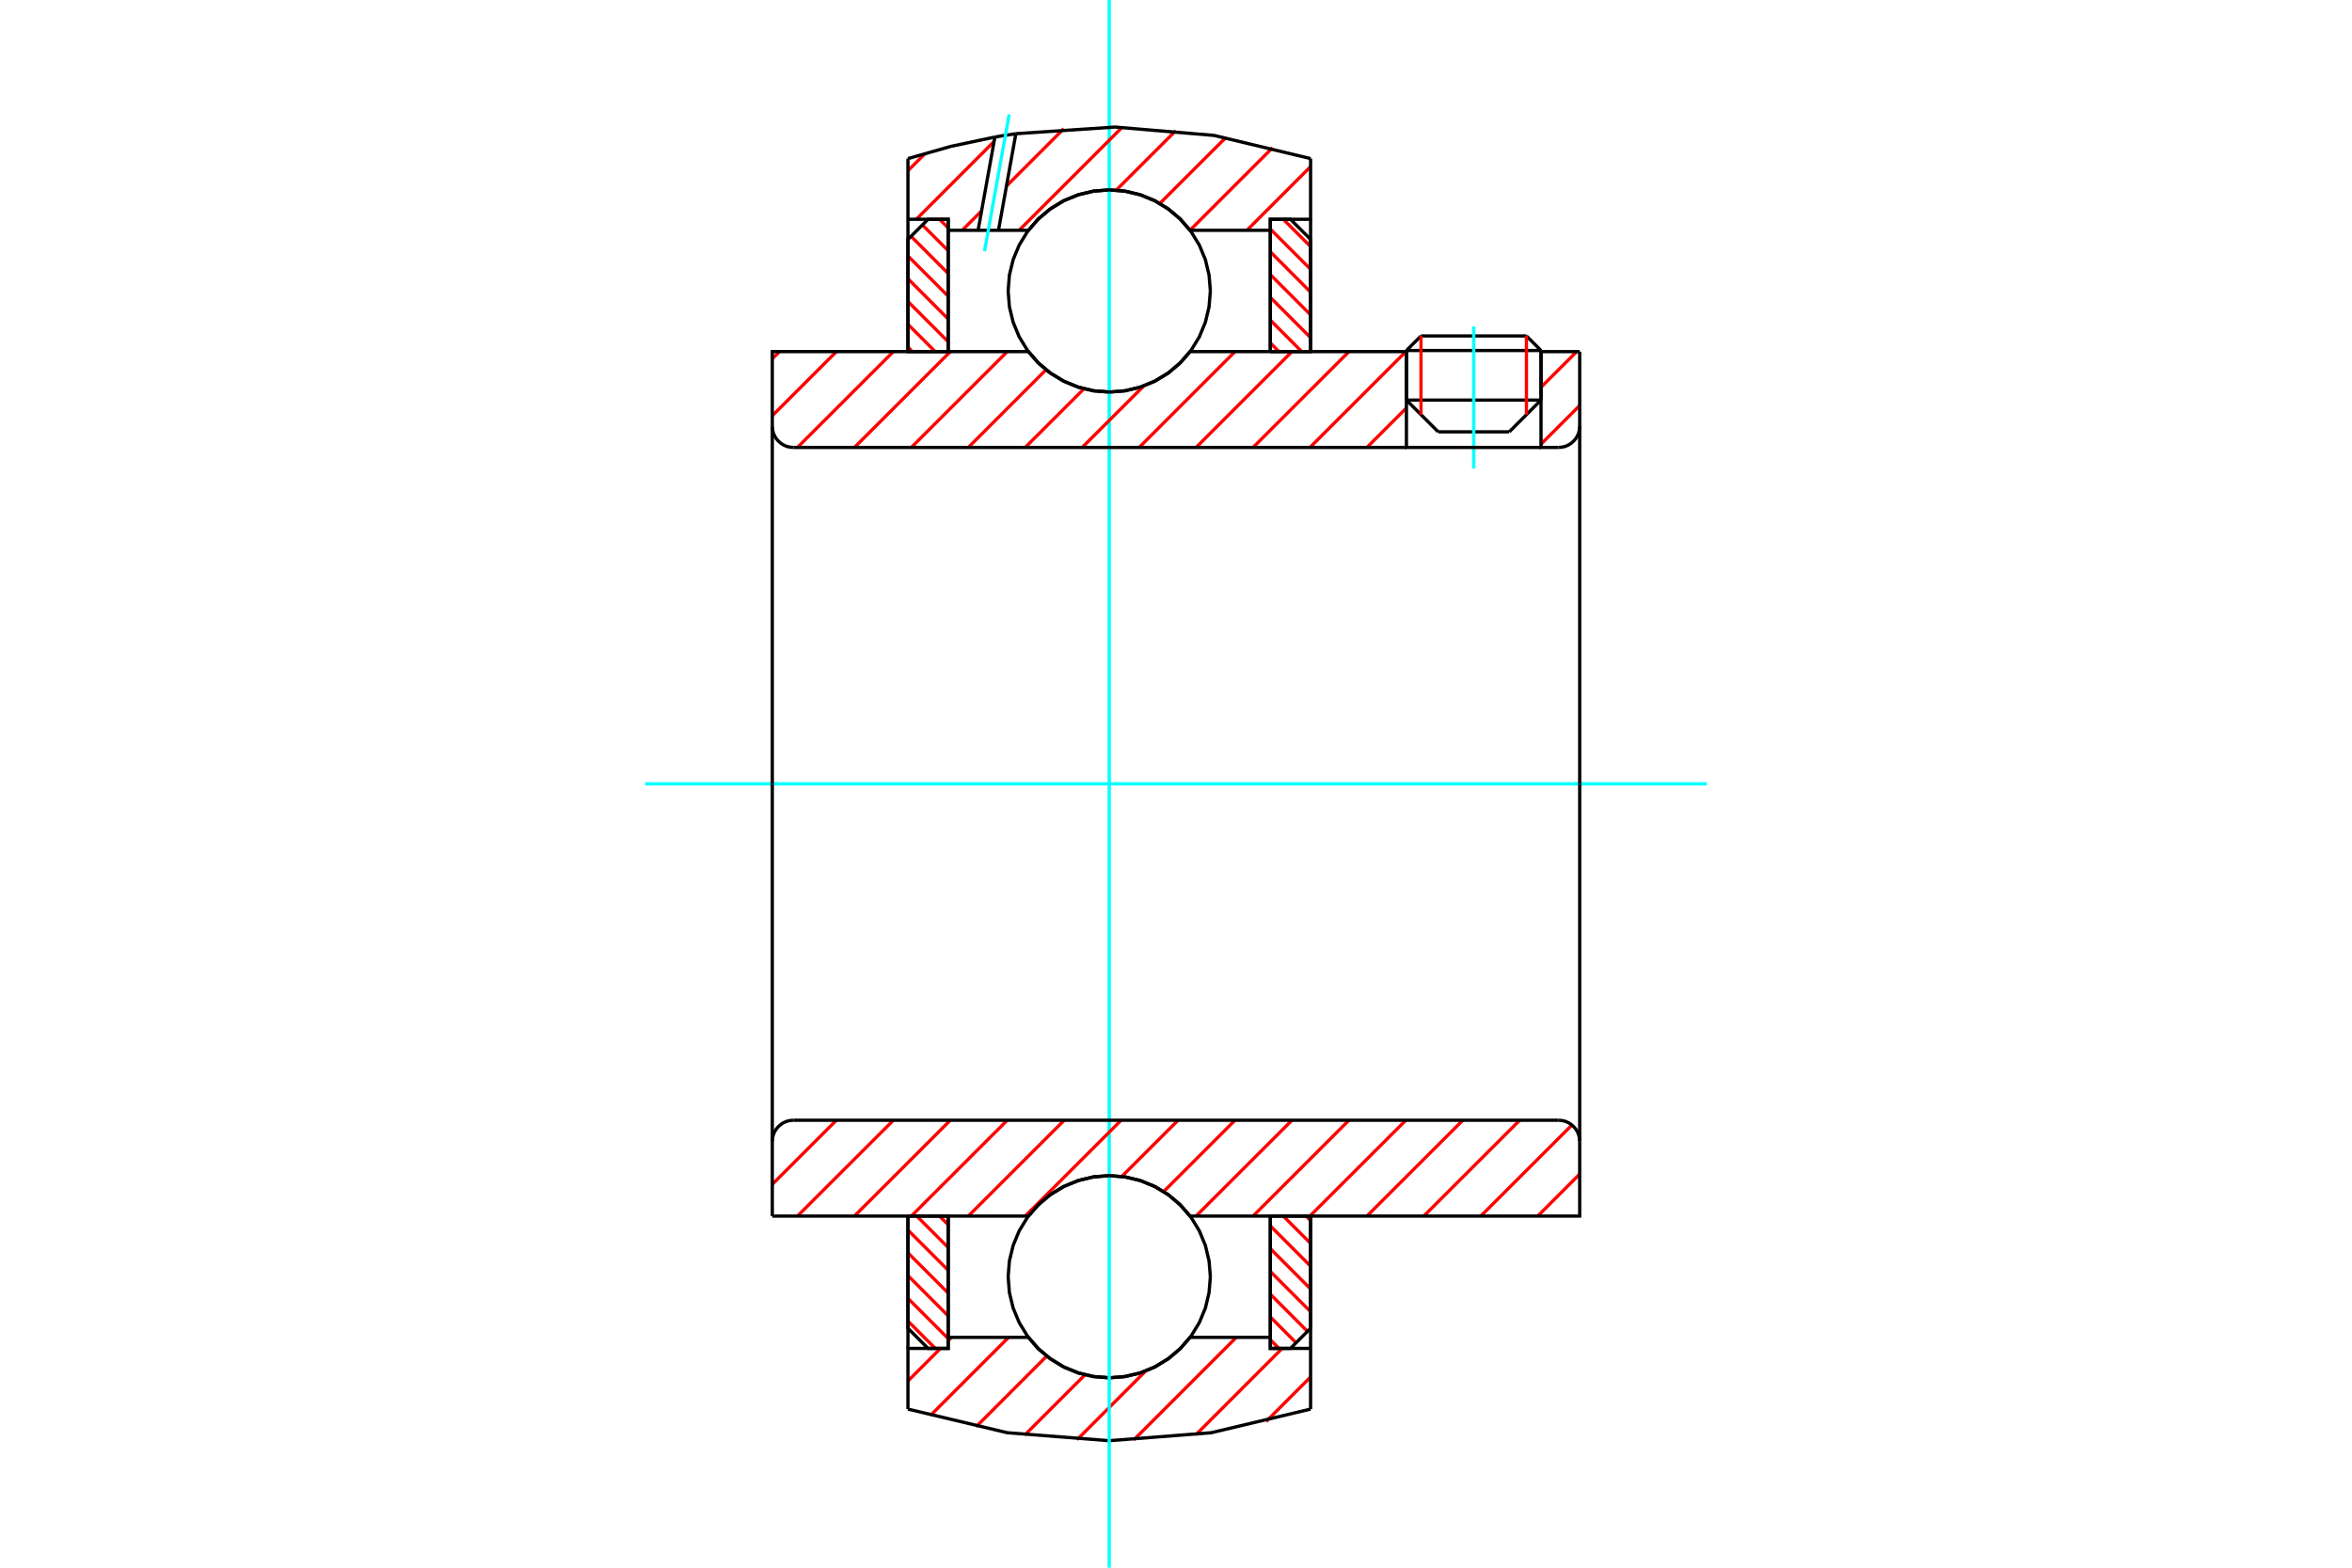 <?xml version="1.0" standalone="no"?>
<!DOCTYPE svg PUBLIC "-//W3C//DTD SVG 1.1//EN"
	"http://www.w3.org/Graphics/SVG/1.1/DTD/svg11.dtd">
<svg xmlns="http://www.w3.org/2000/svg" height="100%" width="100%" viewBox="0 0 36000 24000">
	<rect x="-1800" y="-1200" width="39600" height="26400" style="fill:#FFF"/>
	<g style="fill:none; fill-rule:evenodd" transform="matrix(1 0 0 1 0 0)">
		<g style="fill:none; stroke:#000; stroke-width:50; shape-rendering:geometricPrecision">
			<line x1="23587" y1="5366" x2="21527" y2="5366"/>
			<line x1="21750" y1="5143" x2="23364" y2="5143"/>
			<line x1="21527" y1="6125" x2="23587" y2="6125"/>
			<line x1="23101" y1="6611" x2="22013" y2="6611"/>
			<line x1="21750" y1="5143" x2="21527" y2="5366"/>
			<line x1="23587" y1="5366" x2="23364" y2="5143"/>
			<line x1="23101" y1="6611" x2="23587" y2="6125"/>
			<line x1="21527" y1="6125" x2="22013" y2="6611"/>
			<line x1="21527" y1="5366" x2="21527" y2="6125"/>
			<line x1="23587" y1="6125" x2="23587" y2="5366"/>
		</g>
		<g style="fill:none; stroke:#0FF; stroke-width:50; shape-rendering:geometricPrecision">
			<line x1="22557" y1="7173" x2="22557" y2="4997"/>
		</g>
		<g style="fill:none; stroke:#F00; stroke-width:50; shape-rendering:geometricPrecision">
			<line x1="23364" y1="5143" x2="23364" y2="6348"/>
			<line x1="21750" y1="6348" x2="21750" y2="5143"/>
			<line x1="13897" y1="20225" x2="14315" y2="20643"/>
			<line x1="13897" y1="19877" x2="14513" y2="20493"/>
			<line x1="13897" y1="19528" x2="14513" y2="20145"/>
			<line x1="13897" y1="19180" x2="14513" y2="19796"/>
			<line x1="13897" y1="18831" x2="14513" y2="19447"/>
			<line x1="14032" y1="18617" x2="14513" y2="19099"/>
			<line x1="14380" y1="18617" x2="14513" y2="18750"/>
		</g>
		<g style="fill:none; stroke:#000; stroke-width:50; shape-rendering:geometricPrecision">
			<polyline points="13897,18617 13897,20335 14205,20643 14513,20643 14513,18617 13897,18617"/>
		</g>
		<g style="fill:none; stroke:#0FF; stroke-width:50; shape-rendering:geometricPrecision">
			<line x1="9876" y1="12000" x2="26124" y2="12000"/>
		</g>
		<g style="fill:none; stroke:#F00; stroke-width:50; shape-rendering:geometricPrecision">
			<line x1="13897" y1="5313" x2="13966" y2="5383"/>
			<line x1="13897" y1="4965" x2="14315" y2="5383"/>
			<line x1="13897" y1="4616" x2="14513" y2="5232"/>
			<line x1="13897" y1="4267" x2="14513" y2="4884"/>
			<line x1="13897" y1="3919" x2="14513" y2="4535"/>
			<line x1="13944" y1="3617" x2="14513" y2="4187"/>
			<line x1="14118" y1="3443" x2="14513" y2="3838"/>
			<line x1="14380" y1="3357" x2="14513" y2="3489"/>
		</g>
		<g style="fill:none; stroke:#000; stroke-width:50; shape-rendering:geometricPrecision">
			<polyline points="14513,5383 14513,3357 14205,3357 13897,3665 13897,5383 14513,5383"/>
		</g>
		<g style="fill:none; stroke:#F00; stroke-width:50; shape-rendering:geometricPrecision">
			<line x1="19990" y1="18617" x2="20060" y2="18687"/>
			<line x1="19642" y1="18617" x2="20060" y2="19035"/>
			<line x1="19444" y1="18768" x2="20060" y2="19384"/>
			<line x1="19444" y1="19116" x2="20060" y2="19733"/>
			<line x1="19444" y1="19465" x2="20060" y2="20081"/>
			<line x1="19444" y1="19813" x2="20013" y2="20383"/>
			<line x1="19444" y1="20162" x2="19838" y2="20557"/>
			<line x1="19444" y1="20511" x2="19576" y2="20643"/>
		</g>
		<g style="fill:none; stroke:#000; stroke-width:50; shape-rendering:geometricPrecision">
			<polyline points="20060,18617 20060,20335 19752,20643 19444,20643 19444,18617 20060,18617"/>
		</g>
		<g style="fill:none; stroke:#F00; stroke-width:50; shape-rendering:geometricPrecision">
			<line x1="19642" y1="3357" x2="20060" y2="3775"/>
			<line x1="19444" y1="3507" x2="20060" y2="4123"/>
			<line x1="19444" y1="3855" x2="20060" y2="4472"/>
			<line x1="19444" y1="4204" x2="20060" y2="4820"/>
			<line x1="19444" y1="4553" x2="20060" y2="5169"/>
			<line x1="19444" y1="4901" x2="19925" y2="5383"/>
			<line x1="19444" y1="5250" x2="19576" y2="5383"/>
		</g>
		<g style="fill:none; stroke:#000; stroke-width:50; shape-rendering:geometricPrecision">
			<polyline points="19444,5383 19444,3357 19752,3357 20060,3665 20060,5383 19444,5383"/>
			<polyline points="18526,4454 18506,4212 18450,3976 18357,3752 18230,3545 18072,3360 17888,3203 17681,3076 17456,2983 17220,2926 16978,2907 16736,2926 16500,2983 16276,3076 16069,3203 15884,3360 15727,3545 15600,3752 15507,3976 15450,4212 15431,4454 15450,4696 15507,4932 15600,5157 15727,5364 15884,5548 16069,5706 16276,5833 16500,5926 16736,5983 16978,6002 17220,5983 17456,5926 17681,5833 17888,5706 18072,5548 18230,5364 18357,5157 18450,4932 18506,4696 18526,4454"/>
			<polyline points="18526,19546 18506,19304 18450,19068 18357,18843 18230,18636 18072,18452 17888,18294 17681,18167 17456,18074 17220,18017 16978,17998 16736,18017 16500,18074 16276,18167 16069,18294 15884,18452 15727,18636 15600,18843 15507,19068 15450,19304 15431,19546 15450,19788 15507,20024 15600,20248 15727,20455 15884,20640 16069,20797 16276,20924 16500,21017 16736,21074 16978,21093 17220,21074 17456,21017 17681,20924 17888,20797 18072,20640 18230,20455 18357,20248 18450,20024 18506,19788 18526,19546"/>
		</g>
		<g style="fill:none; stroke:#F00; stroke-width:50; shape-rendering:geometricPrecision">
			<line x1="20060" y1="21080" x2="19379" y2="21762"/>
			<line x1="19625" y1="20643" x2="18302" y2="21967"/>
			<line x1="18923" y1="20474" x2="17353" y2="22044"/>
			<line x1="17538" y1="20987" x2="16485" y2="22041"/>
			<line x1="16607" y1="21047" x2="15684" y2="21970"/>
			<line x1="16021" y1="20761" x2="14940" y2="21843"/>
			<line x1="15437" y1="20474" x2="14240" y2="21671"/>
			<line x1="14565" y1="20474" x2="14513" y2="20526"/>
			<line x1="14396" y1="20643" x2="13897" y2="21142"/>
		</g>
		<g style="fill:none; stroke:#000; stroke-width:50; shape-rendering:geometricPrecision">
			<polyline points="20060,18617 20060,20643 20060,21572"/>
			<polyline points="13897,21572 15419,21934 16978,22056 18538,21934 20060,21572"/>
			<polyline points="13897,21572 13897,20643 14513,20643 14513,20474 14513,18617"/>
			<polyline points="14513,20474 15741,20474 15898,20653 16082,20806 16286,20930 16508,21020 16740,21074 16978,21093 17217,21074 17449,21020 17670,20930 17875,20806 18058,20653 18216,20474 19444,20474 19444,18617"/>
			<polyline points="19444,20474 19444,20643 20060,20643"/>
			<line x1="13897" y1="20643" x2="13897" y2="18617"/>
		</g>
		<g style="fill:none; stroke:#0FF; stroke-width:50; shape-rendering:geometricPrecision">
			<line x1="16978" y1="24000" x2="16978" y2="0"/>
		</g>
		<g style="fill:none; stroke:#F00; stroke-width:50; shape-rendering:geometricPrecision">
			<line x1="20060" y1="2551" x2="19085" y2="3526"/>
			<line x1="19478" y1="2261" x2="18215" y2="3524"/>
			<line x1="18762" y1="2106" x2="17752" y2="3115"/>
			<line x1="17996" y1="2001" x2="17085" y2="2911"/>
			<line x1="17174" y1="1951" x2="15598" y2="3526"/>
			<line x1="16283" y1="1970" x2="15405" y2="2848"/>
			<line x1="15025" y1="3228" x2="14727" y2="3526"/>
			<line x1="15216" y1="2165" x2="14025" y2="3357"/>
			<line x1="14158" y1="2352" x2="13897" y2="2613"/>
		</g>
		<g style="fill:none; stroke:#000; stroke-width:50; shape-rendering:geometricPrecision">
			<polyline points="13897,5383 13897,3357 13897,2428"/>
			<polyline points="15228,2098 14557,2240 13897,2428"/>
			<polyline points="15549,2047 15389,2071 15228,2098"/>
			<polyline points="20060,2428 18581,2073 17066,1945 15549,2047"/>
			<polyline points="20060,2428 20060,3357 19444,3357 19444,3526 19444,5383"/>
			<polyline points="19444,3526 18216,3526 18058,3347 17875,3194 17670,3070 17449,2980 17217,2926 16978,2907 16740,2926 16508,2980 16286,3070 16082,3194 15898,3347 15741,3526 15283,3526 14971,3526 14513,3526 14513,5383"/>
			<polyline points="14513,3526 14513,3357 13897,3357"/>
			<line x1="20060" y1="3357" x2="20060" y2="5383"/>
		</g>
		<g style="fill:none; stroke:#0FF; stroke-width:50; shape-rendering:geometricPrecision">
			<line x1="15069" y1="3846" x2="15447" y2="1751"/>
		</g>
		<g style="fill:none; stroke:#000; stroke-width:50; shape-rendering:geometricPrecision">
			<line x1="14971" y1="3526" x2="15228" y2="2098"/>
			<line x1="15283" y1="3526" x2="15549" y2="2047"/>
		</g>
		<g style="fill:none; stroke:#F00; stroke-width:50; shape-rendering:geometricPrecision">
			<line x1="24179" y1="17974" x2="23537" y2="18617"/>
			<line x1="24060" y1="17223" x2="22665" y2="18617"/>
			<line x1="23261" y1="17150" x2="21793" y2="18617"/>
			<line x1="22390" y1="17150" x2="20922" y2="18617"/>
			<line x1="21518" y1="17150" x2="20050" y2="18617"/>
			<line x1="20647" y1="17150" x2="19179" y2="18617"/>
			<line x1="19775" y1="17150" x2="18307" y2="18617"/>
			<line x1="18903" y1="17150" x2="17811" y2="18242"/>
			<line x1="18032" y1="17150" x2="17170" y2="18011"/>
			<line x1="17160" y1="17150" x2="15692" y2="18617"/>
			<line x1="16289" y1="17150" x2="14821" y2="18617"/>
			<line x1="15417" y1="17150" x2="13949" y2="18617"/>
			<line x1="14546" y1="17150" x2="13078" y2="18617"/>
			<line x1="13674" y1="17150" x2="12206" y2="18617"/>
			<line x1="12802" y1="17150" x2="11821" y2="18131"/>
		</g>
		<g style="fill:none; stroke:#000; stroke-width:50; shape-rendering:geometricPrecision">
			<line x1="11821" y1="12000" x2="11821" y2="18617"/>
			<polyline points="12145,17150 12094,17154 12045,17165 11998,17185 11954,17212 11916,17245 11883,17283 11856,17327 11836,17374 11825,17423 11821,17474"/>
			<line x1="12145" y1="17150" x2="23855" y2="17150"/>
			<polyline points="24179,17474 24175,17423 24164,17374 24144,17327 24117,17283 24084,17245 24046,17212 24002,17185 23955,17165 23906,17154 23855,17150"/>
			<polyline points="24179,17474 24179,18617 23563,18617 18216,18617 18058,18438 17875,18285 17670,18162 17449,18072 17217,18017 16978,17998 16740,18017 16508,18072 16286,18162 16082,18285 15898,18438 15741,18617 12437,18617 11821,18617"/>
			<line x1="24179" y1="12000" x2="24179" y2="17474"/>
		</g>
		<g style="fill:none; stroke:#F00; stroke-width:50; shape-rendering:geometricPrecision">
			<line x1="24179" y1="6208" x2="23587" y2="6800"/>
			<line x1="24133" y1="5383" x2="23587" y2="5928"/>
			<line x1="21527" y1="6245" x2="20922" y2="6850"/>
			<line x1="21518" y1="5383" x2="20050" y2="6850"/>
			<line x1="20647" y1="5383" x2="19179" y2="6850"/>
			<line x1="19775" y1="5383" x2="18307" y2="6850"/>
			<line x1="18903" y1="5383" x2="17436" y2="6850"/>
			<line x1="17507" y1="5908" x2="16564" y2="6850"/>
			<line x1="16591" y1="5952" x2="15692" y2="6850"/>
			<line x1="16010" y1="5661" x2="14821" y2="6850"/>
			<line x1="15417" y1="5383" x2="13949" y2="6850"/>
			<line x1="14546" y1="5383" x2="13078" y2="6850"/>
			<line x1="13674" y1="5383" x2="12206" y2="6850"/>
			<line x1="12802" y1="5383" x2="11821" y2="6364"/>
			<line x1="11931" y1="5383" x2="11821" y2="5493"/>
		</g>
		<g style="fill:none; stroke:#000; stroke-width:50; shape-rendering:geometricPrecision">
			<line x1="24179" y1="12000" x2="24179" y2="5383"/>
			<polyline points="23855,6850 23906,6846 23955,6835 24002,6815 24046,6788 24084,6755 24117,6717 24144,6673 24164,6626 24175,6577 24179,6526"/>
			<polyline points="23855,6850 23587,6850 23587,5383"/>
			<polyline points="23587,6850 21527,6850 21527,5383"/>
			<line x1="21527" y1="6850" x2="12145" y2="6850"/>
			<polyline points="11821,6526 11825,6577 11836,6626 11856,6673 11883,6717 11916,6755 11954,6788 11998,6815 12045,6835 12094,6846 12145,6850"/>
			<polyline points="11821,6526 11821,5383 12437,5383 15741,5383 15898,5562 16082,5715 16286,5838 16508,5928 16740,5983 16978,6002 17217,5983 17449,5928 17670,5838 17875,5715 18058,5562 18216,5383 21527,5383"/>
			<line x1="23587" y1="5383" x2="24179" y2="5383"/>
			<line x1="11821" y1="12000" x2="11821" y2="6526"/>
		</g>
	</g>
</svg>
